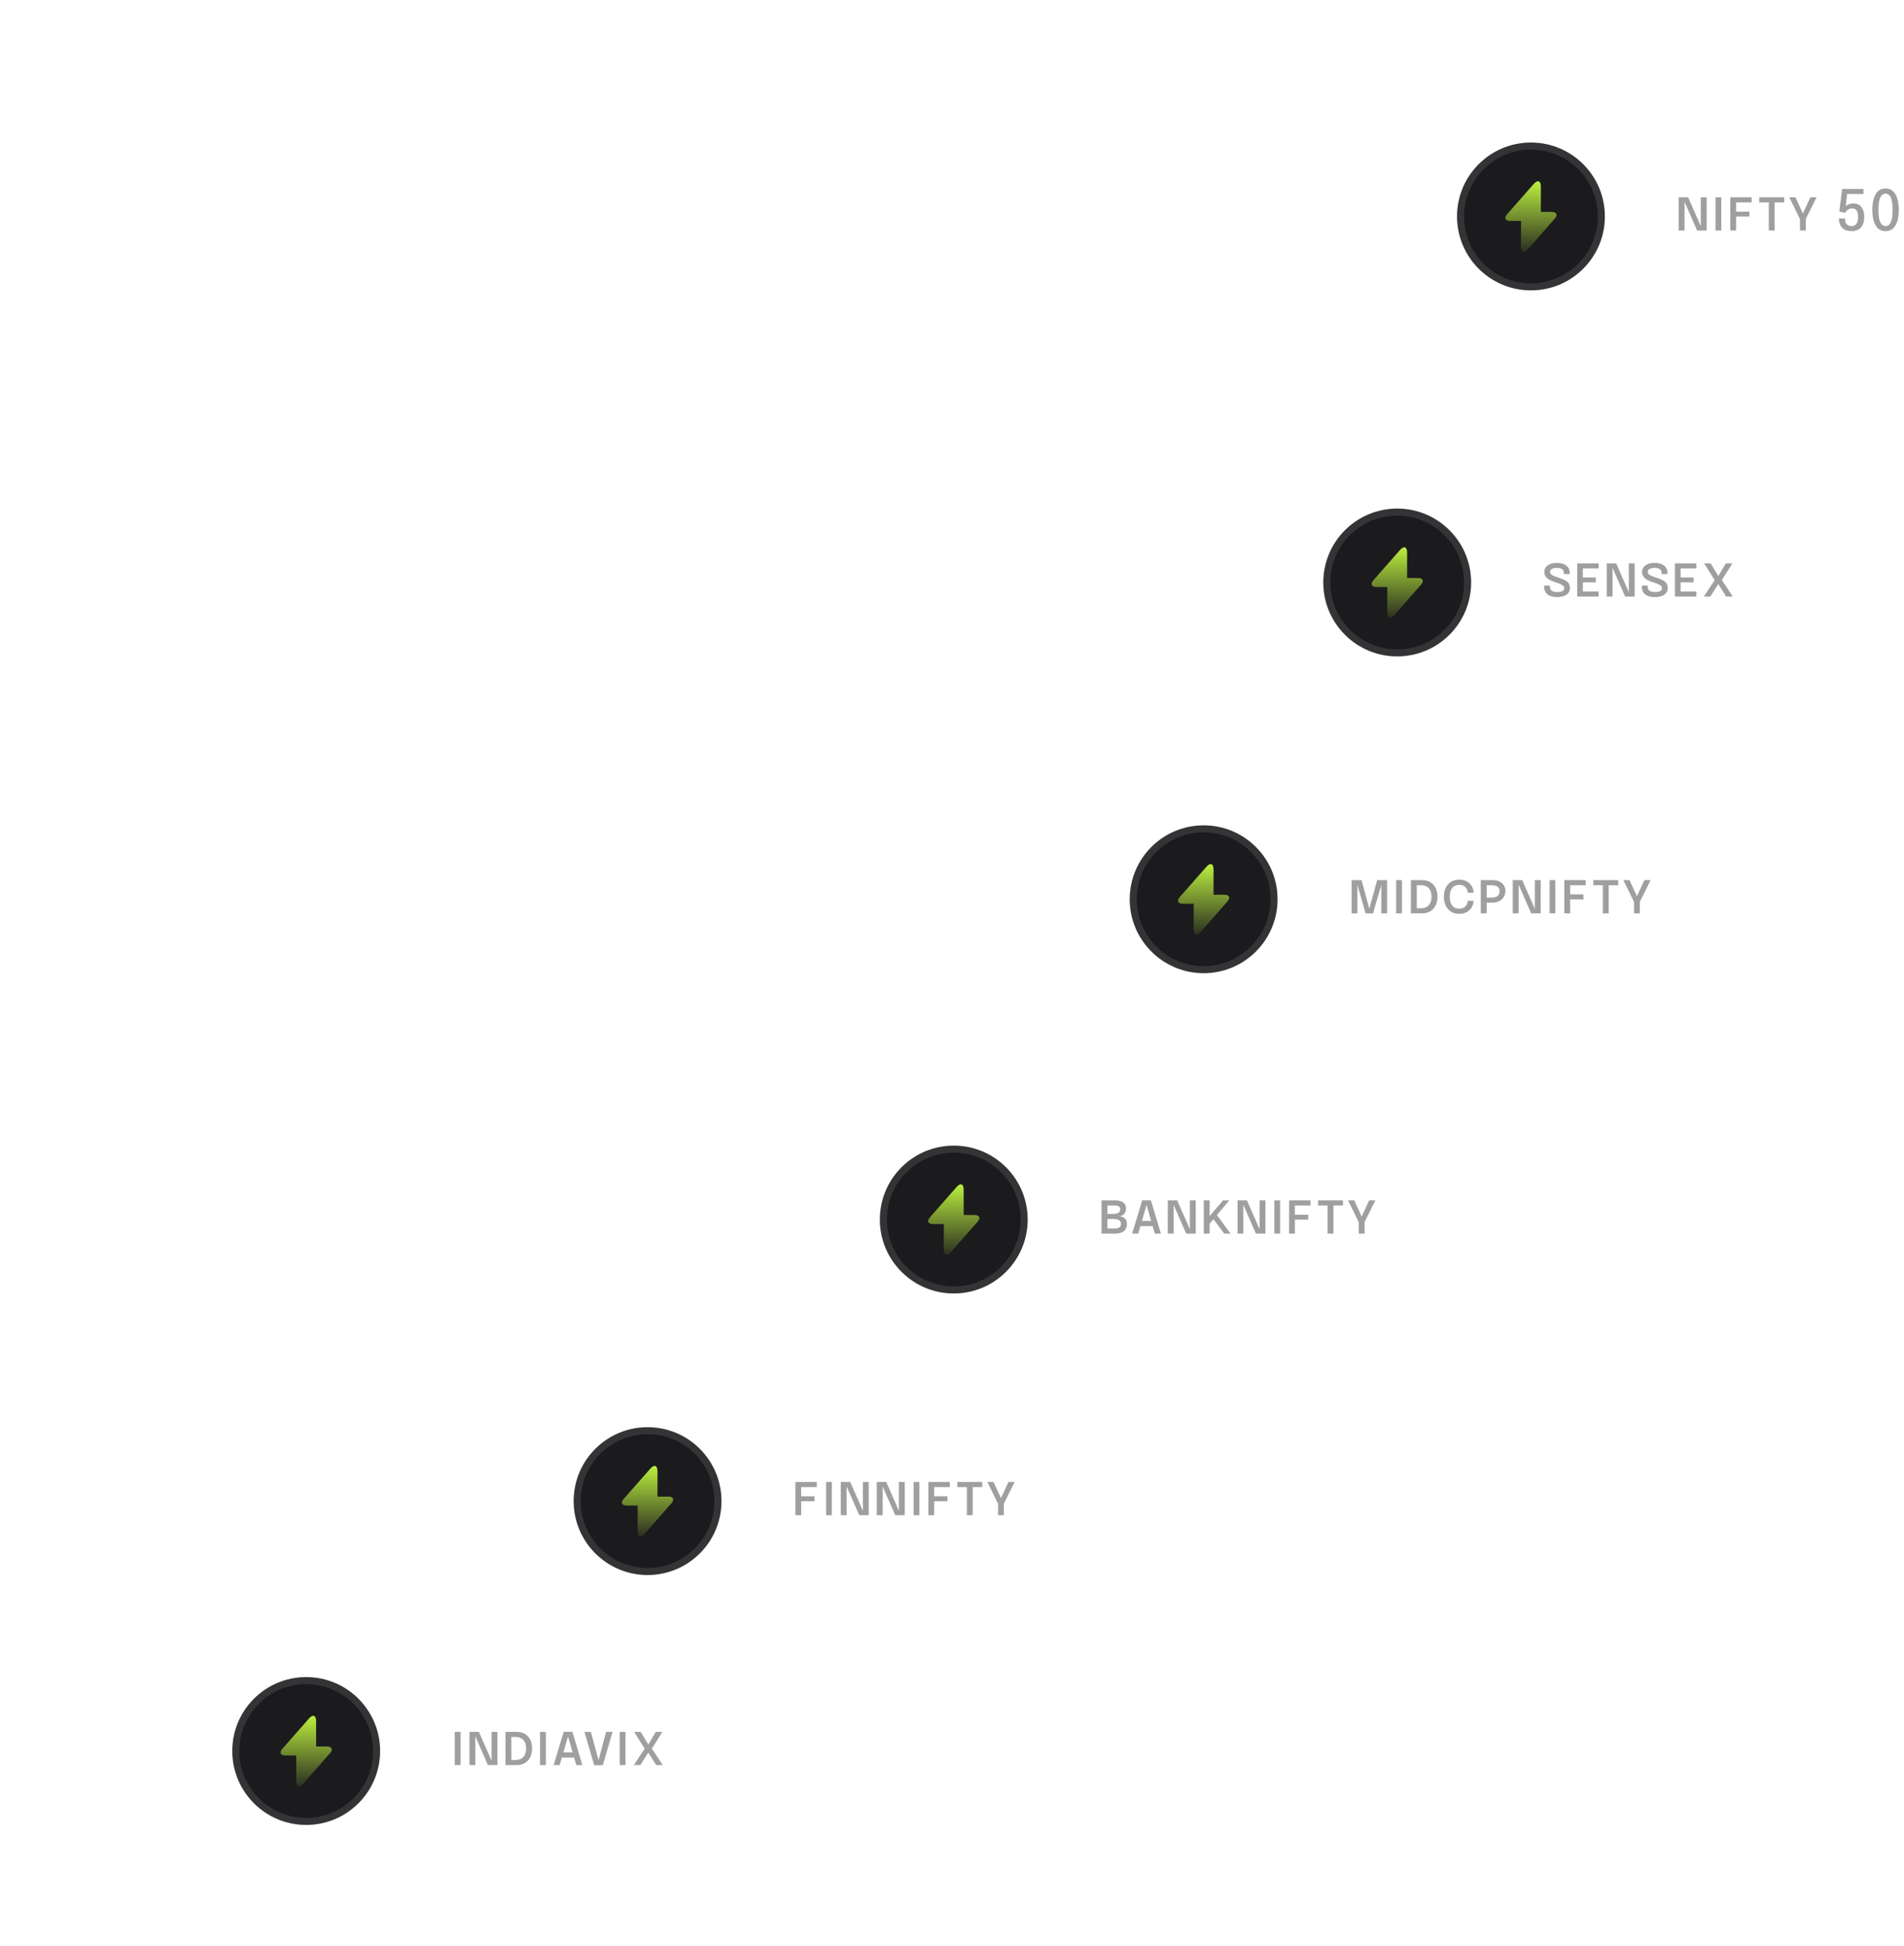 <svg width="541" height="553" viewBox="0 0 541 553" fill="none" xmlns="http://www.w3.org/2000/svg">
<path d="M1 552C168.5 455 389 291 452 1" stroke="url(#paint0_linear_3467_11495)" stroke-linecap="round"/>
<g filter="url(#filter0_b_3467_11495)">
<path d="M456 61.5C456 73.098 446.598 82.5 435 82.5C423.402 82.5 414 73.098 414 61.5C414 49.902 423.402 40.5 435 40.5C446.598 40.5 456 49.902 456 61.5Z" fill="#1B1B1D"/>
<path d="M455 61.5C455 72.546 446.046 81.5 435 81.5C423.954 81.5 415 72.546 415 61.5C415 50.454 423.954 41.5 435 41.5C446.046 41.5 455 50.454 455 61.5Z" stroke="white" stroke-opacity="0.11" stroke-width="2"/>
</g>
<path d="M440.91 60.22H437.82V53.02C437.82 51.34 436.91 51 435.8 52.26L435 53.17L428.23 60.87C427.3 61.92 427.69 62.78 429.09 62.78H432.18V69.98C432.18 71.66 433.09 72 434.2 70.74L435 69.83L441.77 62.13C442.7 61.08 442.31 60.22 440.91 60.22Z" fill="url(#paint1_linear_3467_11495)"/>
<path d="M478.64 65.5H476.984V56.06H479.664L483.472 64.716L483.264 64.788V56.06H484.92V65.5H482.216L478.408 56.804L478.64 56.732V65.5ZM487.442 65.5V56.06H489.082V65.5H487.442ZM492.504 57.508L493.288 56.724V60.836L492.584 60.132H497.08V61.524H492.632L493.288 60.86V65.5H491.64V56.06H497.72V57.508H492.504ZM506.947 57.508H503.459L504.243 56.724V65.5H502.579V56.724L503.363 57.508H499.875V56.06H506.947V57.508ZM516.151 56.06L513.087 62.236V65.5H511.439V62.236L508.399 56.06H510.151L512.519 61.18H512.023L514.391 56.06H516.151ZM529.481 55.116H524.849L524.433 58.74C524.449 58.676 524.502 58.593 524.593 58.492C524.689 58.391 524.827 58.289 525.009 58.188C525.19 58.081 525.417 57.993 525.689 57.924C525.961 57.849 526.278 57.812 526.641 57.812C527.643 57.812 528.403 58.159 528.921 58.852C529.443 59.545 529.705 60.457 529.705 61.588C529.705 62.468 529.563 63.212 529.281 63.82C529.003 64.428 528.595 64.889 528.057 65.204C527.518 65.513 526.862 65.668 526.089 65.668C525.459 65.668 524.915 65.575 524.457 65.388C524.003 65.201 523.633 64.943 523.345 64.612C523.062 64.281 522.851 63.903 522.713 63.476C522.574 63.049 522.505 62.593 522.505 62.108C522.505 62.103 522.505 62.1 522.505 62.1C522.505 62.095 522.505 62.089 522.505 62.084H524.225C524.225 62.089 524.225 62.095 524.225 62.1C524.225 62.1 524.225 62.103 524.225 62.108C524.235 62.833 524.401 63.369 524.721 63.716C525.041 64.057 525.505 64.228 526.113 64.228C526.502 64.228 526.833 64.135 527.105 63.948C527.382 63.756 527.593 63.468 527.737 63.084C527.886 62.695 527.961 62.207 527.961 61.62C527.961 60.836 527.819 60.239 527.537 59.828C527.254 59.412 526.83 59.204 526.265 59.204C525.907 59.204 525.593 59.273 525.321 59.412C525.054 59.551 524.833 59.721 524.657 59.924C524.486 60.127 524.363 60.319 524.289 60.5L522.625 60.076L523.417 53.7H529.481V55.116ZM535.753 65.668C535.076 65.668 534.497 65.511 534.017 65.196C533.537 64.881 533.148 64.447 532.849 63.892C532.55 63.332 532.332 62.687 532.193 61.956C532.054 61.225 531.985 60.449 531.985 59.628C531.985 58.807 532.054 58.031 532.193 57.3C532.332 56.564 532.55 55.916 532.849 55.356C533.148 54.791 533.537 54.348 534.017 54.028C534.497 53.708 535.076 53.548 535.753 53.548C536.436 53.548 537.017 53.708 537.497 54.028C537.977 54.348 538.364 54.791 538.657 55.356C538.956 55.916 539.174 56.564 539.313 57.3C539.452 58.031 539.521 58.807 539.521 59.628C539.521 60.449 539.452 61.225 539.313 61.956C539.174 62.687 538.956 63.332 538.657 63.892C538.364 64.447 537.977 64.881 537.497 65.196C537.017 65.511 536.436 65.668 535.753 65.668ZM535.753 64.228C536.206 64.228 536.58 64.06 536.873 63.724C537.172 63.388 537.396 62.879 537.545 62.196C537.694 61.513 537.769 60.657 537.769 59.628C537.769 58.593 537.694 57.737 537.545 57.06C537.396 56.377 537.172 55.865 536.873 55.524C536.58 55.183 536.206 55.012 535.753 55.012C535.305 55.012 534.932 55.183 534.633 55.524C534.334 55.865 534.11 56.377 533.961 57.06C533.812 57.737 533.737 58.593 533.737 59.628C533.737 60.663 533.812 61.521 533.961 62.204C534.11 62.881 534.334 63.388 534.633 63.724C534.932 64.06 535.305 64.228 535.753 64.228Z" fill="#9F9F9F"/>
<g filter="url(#filter1_b_3467_11495)">
<path d="M363 255.5C363 267.098 353.598 276.5 342 276.5C330.402 276.5 321 267.098 321 255.5C321 243.902 330.402 234.5 342 234.5C353.598 234.5 363 243.902 363 255.5Z" fill="#1B1B1D"/>
<path d="M362 255.5C362 266.546 353.046 275.5 342 275.5C330.954 275.5 322 266.546 322 255.5C322 244.454 330.954 235.5 342 235.5C353.046 235.5 362 244.454 362 255.5Z" stroke="white" stroke-opacity="0.11" stroke-width="2"/>
</g>
<path d="M347.91 254.22H344.82V247.02C344.82 245.34 343.91 245 342.8 246.26L342 247.17L335.23 254.87C334.3 255.92 334.69 256.78 336.09 256.78H339.18V263.98C339.18 265.66 340.09 266 341.2 264.74L342 263.83L348.77 256.13C349.7 255.08 349.31 254.22 347.91 254.22Z" fill="url(#paint2_linear_3467_11495)"/>
<path d="M391.312 250.06H394.128V259.5H392.48V251.292L392.512 251.316L390.136 259.5H388.016L385.664 251.3L385.696 251.284V259.5H384.04V250.06H386.856L389.232 258.7H388.928L391.312 250.06ZM396.708 259.5V250.06H398.348V259.5H396.708ZM400.89 259.5V250.06H404.026C404.964 250.06 405.762 250.257 406.418 250.652C407.074 251.041 407.575 251.591 407.922 252.3C408.268 253.004 408.442 253.825 408.442 254.764C408.442 255.708 408.268 256.537 407.922 257.252C407.575 257.961 407.074 258.513 406.418 258.908C405.762 259.303 404.964 259.5 404.026 259.5H400.89ZM402.562 258.052H403.778C404.38 258.052 404.903 257.929 405.346 257.684C405.794 257.439 406.138 257.073 406.378 256.588C406.623 256.097 406.746 255.489 406.746 254.764C406.746 253.676 406.476 252.863 405.938 252.324C405.399 251.78 404.679 251.508 403.778 251.508H402.562V258.052ZM418.699 255.932C418.699 256.327 418.619 256.743 418.459 257.18C418.304 257.612 418.062 258.015 417.731 258.388C417.4 258.761 416.979 259.065 416.467 259.3C415.955 259.529 415.35 259.644 414.651 259.644C413.712 259.644 412.915 259.433 412.259 259.012C411.603 258.585 411.104 258.004 410.763 257.268C410.427 256.532 410.259 255.703 410.259 254.78C410.259 253.852 410.427 253.023 410.763 252.292C411.104 251.561 411.603 250.985 412.259 250.564C412.915 250.143 413.712 249.932 414.651 249.932C415.456 249.932 416.131 250.079 416.675 250.372C417.224 250.66 417.659 251.031 417.979 251.484C418.299 251.932 418.512 252.396 418.619 252.876C418.651 253.004 418.672 253.135 418.683 253.268C418.694 253.396 418.699 253.519 418.699 253.636H417.043C417.043 253.561 417.038 253.495 417.027 253.436C417.022 253.372 417.014 253.305 417.003 253.236C416.96 252.932 416.843 252.641 416.651 252.364C416.459 252.081 416.195 251.852 415.859 251.676C415.528 251.495 415.126 251.404 414.651 251.404C414.112 251.404 413.638 251.524 413.227 251.764C412.822 251.999 412.507 252.367 412.283 252.868C412.059 253.364 411.947 254.001 411.947 254.78C411.947 255.559 412.059 256.199 412.283 256.7C412.507 257.201 412.822 257.575 413.227 257.82C413.638 258.06 414.112 258.18 414.651 258.18C415.184 258.18 415.627 258.065 415.979 257.836C416.336 257.607 416.603 257.319 416.779 256.972C416.955 256.625 417.043 256.279 417.043 255.932H418.699ZM422.412 259.5H420.748V250.06H424.012C424.828 250.06 425.514 250.199 426.068 250.476C426.623 250.748 427.042 251.119 427.324 251.588C427.612 252.057 427.756 252.585 427.756 253.172C427.756 253.748 427.61 254.289 427.316 254.796C427.028 255.297 426.607 255.703 426.052 256.012C425.498 256.316 424.818 256.468 424.012 256.468H422.412V259.5ZM422.412 255.028H423.82C424.311 255.028 424.724 254.959 425.06 254.82C425.396 254.681 425.652 254.479 425.828 254.212C426.004 253.945 426.092 253.62 426.092 253.236C426.092 252.847 426.007 252.524 425.836 252.268C425.666 252.012 425.412 251.823 425.076 251.7C424.74 251.572 424.322 251.508 423.82 251.508H422.412V255.028ZM431.49 259.5H429.834V250.06H432.514L436.322 258.716L436.114 258.788V250.06H437.77V259.5H435.066L431.258 250.804L431.49 250.732V259.5ZM440.292 259.5V250.06H441.932V259.5H440.292ZM445.354 251.508L446.138 250.724V254.836L445.434 254.132H449.93V255.524H445.482L446.138 254.86V259.5H444.49V250.06H450.57V251.508H445.354ZM459.797 251.508H456.309L457.093 250.724V259.5H455.429V250.724L456.213 251.508H452.725V250.06H459.797V251.508ZM469.001 250.06L465.937 256.236V259.5H464.289V256.236L461.249 250.06H463.001L465.369 255.18H464.873L467.241 250.06H469.001Z" fill="#9F9F9F"/>
<g filter="url(#filter2_b_3467_11495)">
<path d="M418 165.5C418 177.098 408.598 186.5 397 186.5C385.402 186.5 376 177.098 376 165.5C376 153.902 385.402 144.5 397 144.5C408.598 144.5 418 153.902 418 165.5Z" fill="#1B1B1D"/>
<path d="M417 165.5C417 176.546 408.046 185.5 397 185.5C385.954 185.5 377 176.546 377 165.5C377 154.454 385.954 145.5 397 145.5C408.046 145.5 417 154.454 417 165.5Z" stroke="white" stroke-opacity="0.11" stroke-width="2"/>
</g>
<path d="M402.91 164.22H399.82V157.02C399.82 155.34 398.91 155 397.8 156.26L397 157.17L390.23 164.87C389.3 165.92 389.69 166.78 391.09 166.78H394.18V173.98C394.18 175.66 395.09 176 396.2 174.74L397 173.83L403.77 166.13C404.7 165.08 404.31 164.22 402.91 164.22Z" fill="url(#paint3_linear_3467_11495)"/>
<path d="M442.416 169.644C441.669 169.644 441.021 169.535 440.472 169.316C439.928 169.097 439.504 168.775 439.2 168.348C438.901 167.921 438.752 167.393 438.752 166.764C438.752 166.689 438.752 166.623 438.752 166.564C438.752 166.505 438.752 166.441 438.752 166.372H440.408C440.408 166.436 440.408 166.495 440.408 166.548C440.408 166.601 440.408 166.665 440.408 166.74C440.408 167.252 440.595 167.628 440.968 167.868C441.341 168.103 441.832 168.22 442.44 168.22C443.037 168.22 443.523 168.137 443.896 167.972C444.275 167.807 444.464 167.521 444.464 167.116C444.464 166.844 444.352 166.609 444.128 166.412C443.909 166.215 443.603 166.039 443.208 165.884C442.819 165.724 442.368 165.567 441.856 165.412C441.301 165.236 440.792 165.025 440.328 164.78C439.869 164.535 439.501 164.228 439.224 163.86C438.947 163.487 438.808 163.031 438.808 162.492C438.808 161.953 438.96 161.495 439.264 161.116C439.573 160.732 439.995 160.439 440.528 160.236C441.061 160.033 441.675 159.932 442.368 159.932C443.088 159.932 443.72 160.039 444.264 160.252C444.808 160.465 445.232 160.775 445.536 161.18C445.845 161.585 446 162.079 446 162.66C446 162.74 446 162.815 446 162.884C446 162.953 446 163.028 446 163.108H444.344C444.344 163.049 444.344 162.988 444.344 162.924C444.344 162.855 444.344 162.793 444.344 162.74C444.344 162.255 444.163 161.903 443.8 161.684C443.443 161.465 442.963 161.356 442.36 161.356C441.816 161.356 441.357 161.444 440.984 161.62C440.616 161.796 440.432 162.087 440.432 162.492C440.432 162.775 440.541 163.012 440.76 163.204C440.984 163.396 441.291 163.567 441.68 163.716C442.069 163.865 442.509 164.02 443 164.18C443.624 164.377 444.168 164.596 444.632 164.836C445.096 165.071 445.456 165.361 445.712 165.708C445.968 166.055 446.096 166.5 446.096 167.044C446.096 167.593 445.944 168.063 445.64 168.452C445.336 168.841 444.909 169.137 444.36 169.34C443.811 169.543 443.163 169.644 442.416 169.644ZM448.972 161.508L449.756 160.532V164.724L449.372 164.068H453.436V165.46H449.372L449.756 164.844V169.028L448.972 168.052H454.228V169.5H448.148V160.06H454.228V161.508H448.972ZM458.186 169.5H456.53V160.06H459.21L463.018 168.716L462.81 168.788V160.06H464.466V169.5H461.762L457.954 160.804L458.186 160.732V169.5ZM470.188 169.644C469.442 169.644 468.794 169.535 468.244 169.316C467.7 169.097 467.276 168.775 466.972 168.348C466.674 167.921 466.524 167.393 466.524 166.764C466.524 166.689 466.524 166.623 466.524 166.564C466.524 166.505 466.524 166.441 466.524 166.372H468.18C468.18 166.436 468.18 166.495 468.18 166.548C468.18 166.601 468.18 166.665 468.18 166.74C468.18 167.252 468.367 167.628 468.74 167.868C469.114 168.103 469.604 168.22 470.212 168.22C470.81 168.22 471.295 168.137 471.668 167.972C472.047 167.807 472.236 167.521 472.236 167.116C472.236 166.844 472.124 166.609 471.9 166.412C471.682 166.215 471.375 166.039 470.98 165.884C470.591 165.724 470.14 165.567 469.628 165.412C469.074 165.236 468.564 165.025 468.1 164.78C467.642 164.535 467.274 164.228 466.996 163.86C466.719 163.487 466.58 163.031 466.58 162.492C466.58 161.953 466.732 161.495 467.036 161.116C467.346 160.732 467.767 160.439 468.3 160.236C468.834 160.033 469.447 159.932 470.14 159.932C470.86 159.932 471.492 160.039 472.036 160.252C472.58 160.465 473.004 160.775 473.308 161.18C473.618 161.585 473.772 162.079 473.772 162.66C473.772 162.74 473.772 162.815 473.772 162.884C473.772 162.953 473.772 163.028 473.772 163.108H472.116C472.116 163.049 472.116 162.988 472.116 162.924C472.116 162.855 472.116 162.793 472.116 162.74C472.116 162.255 471.935 161.903 471.572 161.684C471.215 161.465 470.735 161.356 470.132 161.356C469.588 161.356 469.13 161.444 468.756 161.62C468.388 161.796 468.204 162.087 468.204 162.492C468.204 162.775 468.314 163.012 468.532 163.204C468.756 163.396 469.063 163.567 469.452 163.716C469.842 163.865 470.282 164.02 470.772 164.18C471.396 164.377 471.94 164.596 472.404 164.836C472.868 165.071 473.228 165.361 473.484 165.708C473.74 166.055 473.868 166.5 473.868 167.044C473.868 167.593 473.716 168.063 473.412 168.452C473.108 168.841 472.682 169.137 472.132 169.34C471.583 169.543 470.935 169.644 470.188 169.644ZM476.744 161.508L477.528 160.532V164.724L477.144 164.068H481.208V165.46H477.144L477.528 164.844V169.028L476.744 168.052H482V169.5H475.92V160.06H482V161.508H476.744ZM487.575 164.284L487.623 165.508L484.207 160.06H486.063L488.687 164.388L487.895 164.26L490.375 160.06H492.239L488.903 165.38L488.823 164.156L492.343 169.5H490.479L487.807 165.276L488.583 165.404L485.975 169.5H484.119L487.575 164.284Z" fill="#9F9F9F"/>
<g filter="url(#filter3_b_3467_11495)">
<path d="M292 346.5C292 358.098 282.598 367.5 271 367.5C259.402 367.5 250 358.098 250 346.5C250 334.902 259.402 325.5 271 325.5C282.598 325.5 292 334.902 292 346.5Z" fill="#1B1B1D"/>
<path d="M291 346.5C291 357.546 282.046 366.5 271 366.5C259.954 366.5 251 357.546 251 346.5C251 335.454 259.954 326.5 271 326.5C282.046 326.5 291 335.454 291 346.5Z" stroke="white" stroke-opacity="0.11" stroke-width="2"/>
</g>
<path d="M276.91 345.22H273.82V338.02C273.82 336.34 272.91 336 271.8 337.26L271 338.17L264.23 345.87C263.3 346.92 263.69 347.78 265.09 347.78H268.18V354.98C268.18 356.66 269.09 357 270.2 355.74L271 354.83L277.77 347.13C278.7 346.08 278.31 345.22 276.91 345.22Z" fill="url(#paint4_linear_3467_11495)"/>
<path d="M316.8 341.06C317.493 341.06 318.072 341.148 318.536 341.324C319 341.5 319.352 341.756 319.592 342.092C319.832 342.428 319.952 342.839 319.952 343.324C319.952 343.788 319.861 344.185 319.68 344.516C319.499 344.847 319.256 345.1 318.952 345.276C318.653 345.452 318.323 345.551 317.96 345.572C318.344 345.577 318.707 345.657 319.048 345.812C319.389 345.961 319.664 346.201 319.872 346.532C320.085 346.863 320.192 347.303 320.192 347.852C320.192 348.375 320.072 348.836 319.832 349.236C319.592 349.631 319.219 349.94 318.712 350.164C318.211 350.388 317.56 350.5 316.76 350.5H312.984V341.06H316.8ZM314.656 344.9H316.256C316.944 344.9 317.456 344.796 317.792 344.588C318.128 344.375 318.296 344.047 318.296 343.604C318.296 343.348 318.248 343.148 318.152 343.004C318.061 342.855 317.933 342.745 317.768 342.676C317.603 342.601 317.408 342.556 317.184 342.54C316.96 342.519 316.72 342.508 316.464 342.508H314.656V344.9ZM316.52 349.052C317.171 349.052 317.664 348.959 318 348.772C318.336 348.58 318.504 348.239 318.504 347.748C318.504 347.471 318.445 347.239 318.328 347.052C318.216 346.865 318.061 346.721 317.864 346.62C317.667 346.519 317.437 346.447 317.176 346.404C316.915 346.361 316.64 346.34 316.352 346.34H314.656V349.052H316.52ZM323.409 350.5H321.689L324.545 341.044H327.017L329.849 350.5H328.129L325.737 342.204H325.825L323.409 350.5ZM323.345 346.9H328.217V348.364H323.345V346.9ZM333.467 350.5H331.811V341.06H334.491L338.299 349.716L338.091 349.788V341.06H339.747V350.5H337.043L333.235 341.804L333.467 341.732V350.5ZM345.246 345.852L345.302 344.572L349.654 350.5H347.846L344.39 345.852L345.118 345.948L343.534 347.892L343.702 346.828V350.5H342.038V341.06H343.702V346.068L343.326 345.94L347.518 341.06H349.278L345.246 345.852ZM353.279 350.5H351.623V341.06H354.303L358.111 349.716L357.903 349.788V341.06H359.559V350.5H356.855L353.047 341.804L353.279 341.732V350.5ZM362.082 350.5V341.06H363.722V350.5H362.082ZM367.143 342.508L367.927 341.724V345.836L367.223 345.132H371.719V346.524H367.271L367.927 345.86V350.5H366.279V341.06H372.359V342.508H367.143ZM381.587 342.508H378.099L378.883 341.724V350.5H377.219V341.724L378.003 342.508H374.515V341.06H381.587V342.508ZM390.79 341.06L387.726 347.236V350.5H386.078V347.236L383.038 341.06H384.79L387.158 346.18H386.662L389.03 341.06H390.79Z" fill="#9F9F9F"/>
<g filter="url(#filter4_b_3467_11495)">
<path d="M108 497.5C108 509.098 98.598 518.5 87 518.5C75.402 518.5 66 509.098 66 497.5C66 485.902 75.402 476.5 87 476.5C98.598 476.5 108 485.902 108 497.5Z" fill="#1B1B1D"/>
<path d="M107 497.5C107 508.546 98.046 517.5 87 517.5C75.954 517.5 67 508.546 67 497.5C67 486.454 75.954 477.5 87 477.5C98.046 477.5 107 486.454 107 497.5Z" stroke="white" stroke-opacity="0.11" stroke-width="2"/>
</g>
<path d="M92.91 496.22H89.82V489.02C89.82 487.34 88.91 487 87.8 488.26L87 489.17L80.23 496.87C79.3 497.92 79.69 498.78 81.09 498.78H84.18V505.98C84.18 507.66 85.09 508 86.2 506.74L87 505.83L93.77 498.13C94.7 497.08 94.31 496.22 92.91 496.22Z" fill="url(#paint5_linear_3467_11495)"/>
<path d="M129.216 501.5V492.06H130.856V501.5H129.216ZM135.054 501.5H133.398V492.06H136.078L139.886 500.716L139.678 500.788V492.06H141.334V501.5H138.63L134.822 492.804L135.054 492.732V501.5ZM143.624 501.5V492.06H146.76C147.699 492.06 148.496 492.257 149.152 492.652C149.808 493.041 150.309 493.591 150.656 494.3C151.003 495.004 151.176 495.825 151.176 496.764C151.176 497.708 151.003 498.537 150.656 499.252C150.309 499.961 149.808 500.513 149.152 500.908C148.496 501.303 147.699 501.5 146.76 501.5H143.624ZM145.296 500.052H146.512C147.115 500.052 147.637 499.929 148.08 499.684C148.528 499.439 148.872 499.073 149.112 498.588C149.357 498.097 149.48 497.489 149.48 496.764C149.48 495.676 149.211 494.863 148.672 494.324C148.133 493.78 147.413 493.508 146.512 493.508H145.296V500.052ZM153.457 501.5V492.06H155.097V501.5H153.457ZM159.026 501.5H157.306L160.162 492.044H162.634L165.466 501.5H163.746L161.354 493.204H161.442L159.026 501.5ZM158.962 497.9H163.834V499.364H158.962V497.9ZM168.836 501.54L166.06 492.06H167.892L170.108 500.3H170.02L172.204 492.06H174.044L171.292 501.54H168.836ZM176.089 501.5V492.06H177.729V501.5H176.089ZM183.543 496.284L183.591 497.508L180.175 492.06H182.031L184.655 496.388L183.863 496.26L186.343 492.06H188.207L184.871 497.38L184.791 496.156L188.311 501.5H186.447L183.775 497.276L184.551 497.404L181.943 501.5H180.087L183.543 496.284Z" fill="#9F9F9F"/>
<g filter="url(#filter5_b_3467_11495)">
<path d="M205 426.5C205 438.098 195.598 447.5 184 447.5C172.402 447.5 163 438.098 163 426.5C163 414.902 172.402 405.5 184 405.5C195.598 405.5 205 414.902 205 426.5Z" fill="#1B1B1D"/>
<path d="M204 426.5C204 437.546 195.046 446.5 184 446.5C172.954 446.5 164 437.546 164 426.5C164 415.454 172.954 406.5 184 406.5C195.046 406.5 204 415.454 204 426.5Z" stroke="white" stroke-opacity="0.11" stroke-width="2"/>
</g>
<path d="M189.91 425.22H186.82V418.02C186.82 416.34 185.91 416 184.8 417.26L184 418.17L177.23 425.87C176.3 426.92 176.69 427.78 178.09 427.78H181.18V434.98C181.18 436.66 182.09 437 183.2 435.74L184 434.83L190.77 427.13C191.7 426.08 191.31 425.22 189.91 425.22Z" fill="url(#paint6_linear_3467_11495)"/>
<path d="M226.864 422.508L227.648 421.724V425.836L226.944 425.132H231.44V426.524H226.992L227.648 425.86V430.5H226V421.06H232.08V422.508H226.864ZM234.723 430.5V421.06H236.363V430.5H234.723ZM240.561 430.5H238.905V421.06H241.585L245.393 429.716L245.185 429.788V421.06H246.841V430.5H244.137L240.329 421.804L240.561 421.732V430.5ZM250.787 430.5H249.131V421.06H251.811L255.619 429.716L255.411 429.788V421.06H257.067V430.5H254.363L250.555 421.804L250.787 421.732V430.5ZM259.59 430.5V421.06H261.23V430.5H259.59ZM264.651 422.508L265.435 421.724V425.836L264.731 425.132H269.227V426.524H264.779L265.435 425.86V430.5H263.787V421.06H269.867V422.508H264.651ZM279.095 422.508H275.607L276.391 421.724V430.5H274.727V421.724L275.511 422.508H272.023V421.06H279.095V422.508ZM288.298 421.06L285.234 427.236V430.5H283.586V427.236L280.546 421.06H282.298L284.666 426.18H284.17L286.538 421.06H288.298Z" fill="#9F9F9F"/>
<defs>
<filter id="filter0_b_3467_11495" x="394" y="20.5" width="82" height="82" filterUnits="userSpaceOnUse" color-interpolation-filters="sRGB">
<feFlood flood-opacity="0" result="BackgroundImageFix"/>
<feGaussianBlur in="BackgroundImageFix" stdDeviation="10"/>
<feComposite in2="SourceAlpha" operator="in" result="effect1_backgroundBlur_3467_11495"/>
<feBlend mode="normal" in="SourceGraphic" in2="effect1_backgroundBlur_3467_11495" result="shape"/>
</filter>
<filter id="filter1_b_3467_11495" x="301" y="214.5" width="82" height="82" filterUnits="userSpaceOnUse" color-interpolation-filters="sRGB">
<feFlood flood-opacity="0" result="BackgroundImageFix"/>
<feGaussianBlur in="BackgroundImageFix" stdDeviation="10"/>
<feComposite in2="SourceAlpha" operator="in" result="effect1_backgroundBlur_3467_11495"/>
<feBlend mode="normal" in="SourceGraphic" in2="effect1_backgroundBlur_3467_11495" result="shape"/>
</filter>
<filter id="filter2_b_3467_11495" x="356" y="124.5" width="82" height="82" filterUnits="userSpaceOnUse" color-interpolation-filters="sRGB">
<feFlood flood-opacity="0" result="BackgroundImageFix"/>
<feGaussianBlur in="BackgroundImageFix" stdDeviation="10"/>
<feComposite in2="SourceAlpha" operator="in" result="effect1_backgroundBlur_3467_11495"/>
<feBlend mode="normal" in="SourceGraphic" in2="effect1_backgroundBlur_3467_11495" result="shape"/>
</filter>
<filter id="filter3_b_3467_11495" x="230" y="305.5" width="82" height="82" filterUnits="userSpaceOnUse" color-interpolation-filters="sRGB">
<feFlood flood-opacity="0" result="BackgroundImageFix"/>
<feGaussianBlur in="BackgroundImageFix" stdDeviation="10"/>
<feComposite in2="SourceAlpha" operator="in" result="effect1_backgroundBlur_3467_11495"/>
<feBlend mode="normal" in="SourceGraphic" in2="effect1_backgroundBlur_3467_11495" result="shape"/>
</filter>
<filter id="filter4_b_3467_11495" x="46" y="456.5" width="82" height="82" filterUnits="userSpaceOnUse" color-interpolation-filters="sRGB">
<feFlood flood-opacity="0" result="BackgroundImageFix"/>
<feGaussianBlur in="BackgroundImageFix" stdDeviation="10"/>
<feComposite in2="SourceAlpha" operator="in" result="effect1_backgroundBlur_3467_11495"/>
<feBlend mode="normal" in="SourceGraphic" in2="effect1_backgroundBlur_3467_11495" result="shape"/>
</filter>
<filter id="filter5_b_3467_11495" x="143" y="385.5" width="82" height="82" filterUnits="userSpaceOnUse" color-interpolation-filters="sRGB">
<feFlood flood-opacity="0" result="BackgroundImageFix"/>
<feGaussianBlur in="BackgroundImageFix" stdDeviation="10"/>
<feComposite in2="SourceAlpha" operator="in" result="effect1_backgroundBlur_3467_11495"/>
<feBlend mode="normal" in="SourceGraphic" in2="effect1_backgroundBlur_3467_11495" result="shape"/>
</filter>
<linearGradient id="paint0_linear_3467_11495" x1="585.5" y1="96.5" x2="-44.5" y2="451" gradientUnits="userSpaceOnUse">
<stop stop-color="white" stop-opacity="0"/>
<stop offset="0.57" stop-color="white" stop-opacity="0.258"/>
<stop offset="1" stop-color="white" stop-opacity="0"/>
</linearGradient>
<linearGradient id="paint1_linear_3467_11495" x1="435" y1="51.499" x2="435" y2="71.501" gradientUnits="userSpaceOnUse">
<stop stop-color="#BCEF3F"/>
<stop offset="1" stop-color="#BCEF3F" stop-opacity="0.1"/>
</linearGradient>
<linearGradient id="paint2_linear_3467_11495" x1="342" y1="245.499" x2="342" y2="265.501" gradientUnits="userSpaceOnUse">
<stop stop-color="#BCEF3F"/>
<stop offset="1" stop-color="#BCEF3F" stop-opacity="0.1"/>
</linearGradient>
<linearGradient id="paint3_linear_3467_11495" x1="397" y1="155.499" x2="397" y2="175.501" gradientUnits="userSpaceOnUse">
<stop stop-color="#BCEF3F"/>
<stop offset="1" stop-color="#BCEF3F" stop-opacity="0.1"/>
</linearGradient>
<linearGradient id="paint4_linear_3467_11495" x1="271" y1="336.499" x2="271" y2="356.501" gradientUnits="userSpaceOnUse">
<stop stop-color="#BCEF3F"/>
<stop offset="1" stop-color="#BCEF3F" stop-opacity="0.1"/>
</linearGradient>
<linearGradient id="paint5_linear_3467_11495" x1="87" y1="487.499" x2="87" y2="507.501" gradientUnits="userSpaceOnUse">
<stop stop-color="#BCEF3F"/>
<stop offset="1" stop-color="#BCEF3F" stop-opacity="0.1"/>
</linearGradient>
<linearGradient id="paint6_linear_3467_11495" x1="184" y1="416.499" x2="184" y2="436.501" gradientUnits="userSpaceOnUse">
<stop stop-color="#BCEF3F"/>
<stop offset="1" stop-color="#BCEF3F" stop-opacity="0.1"/>
</linearGradient>
</defs>
</svg>
